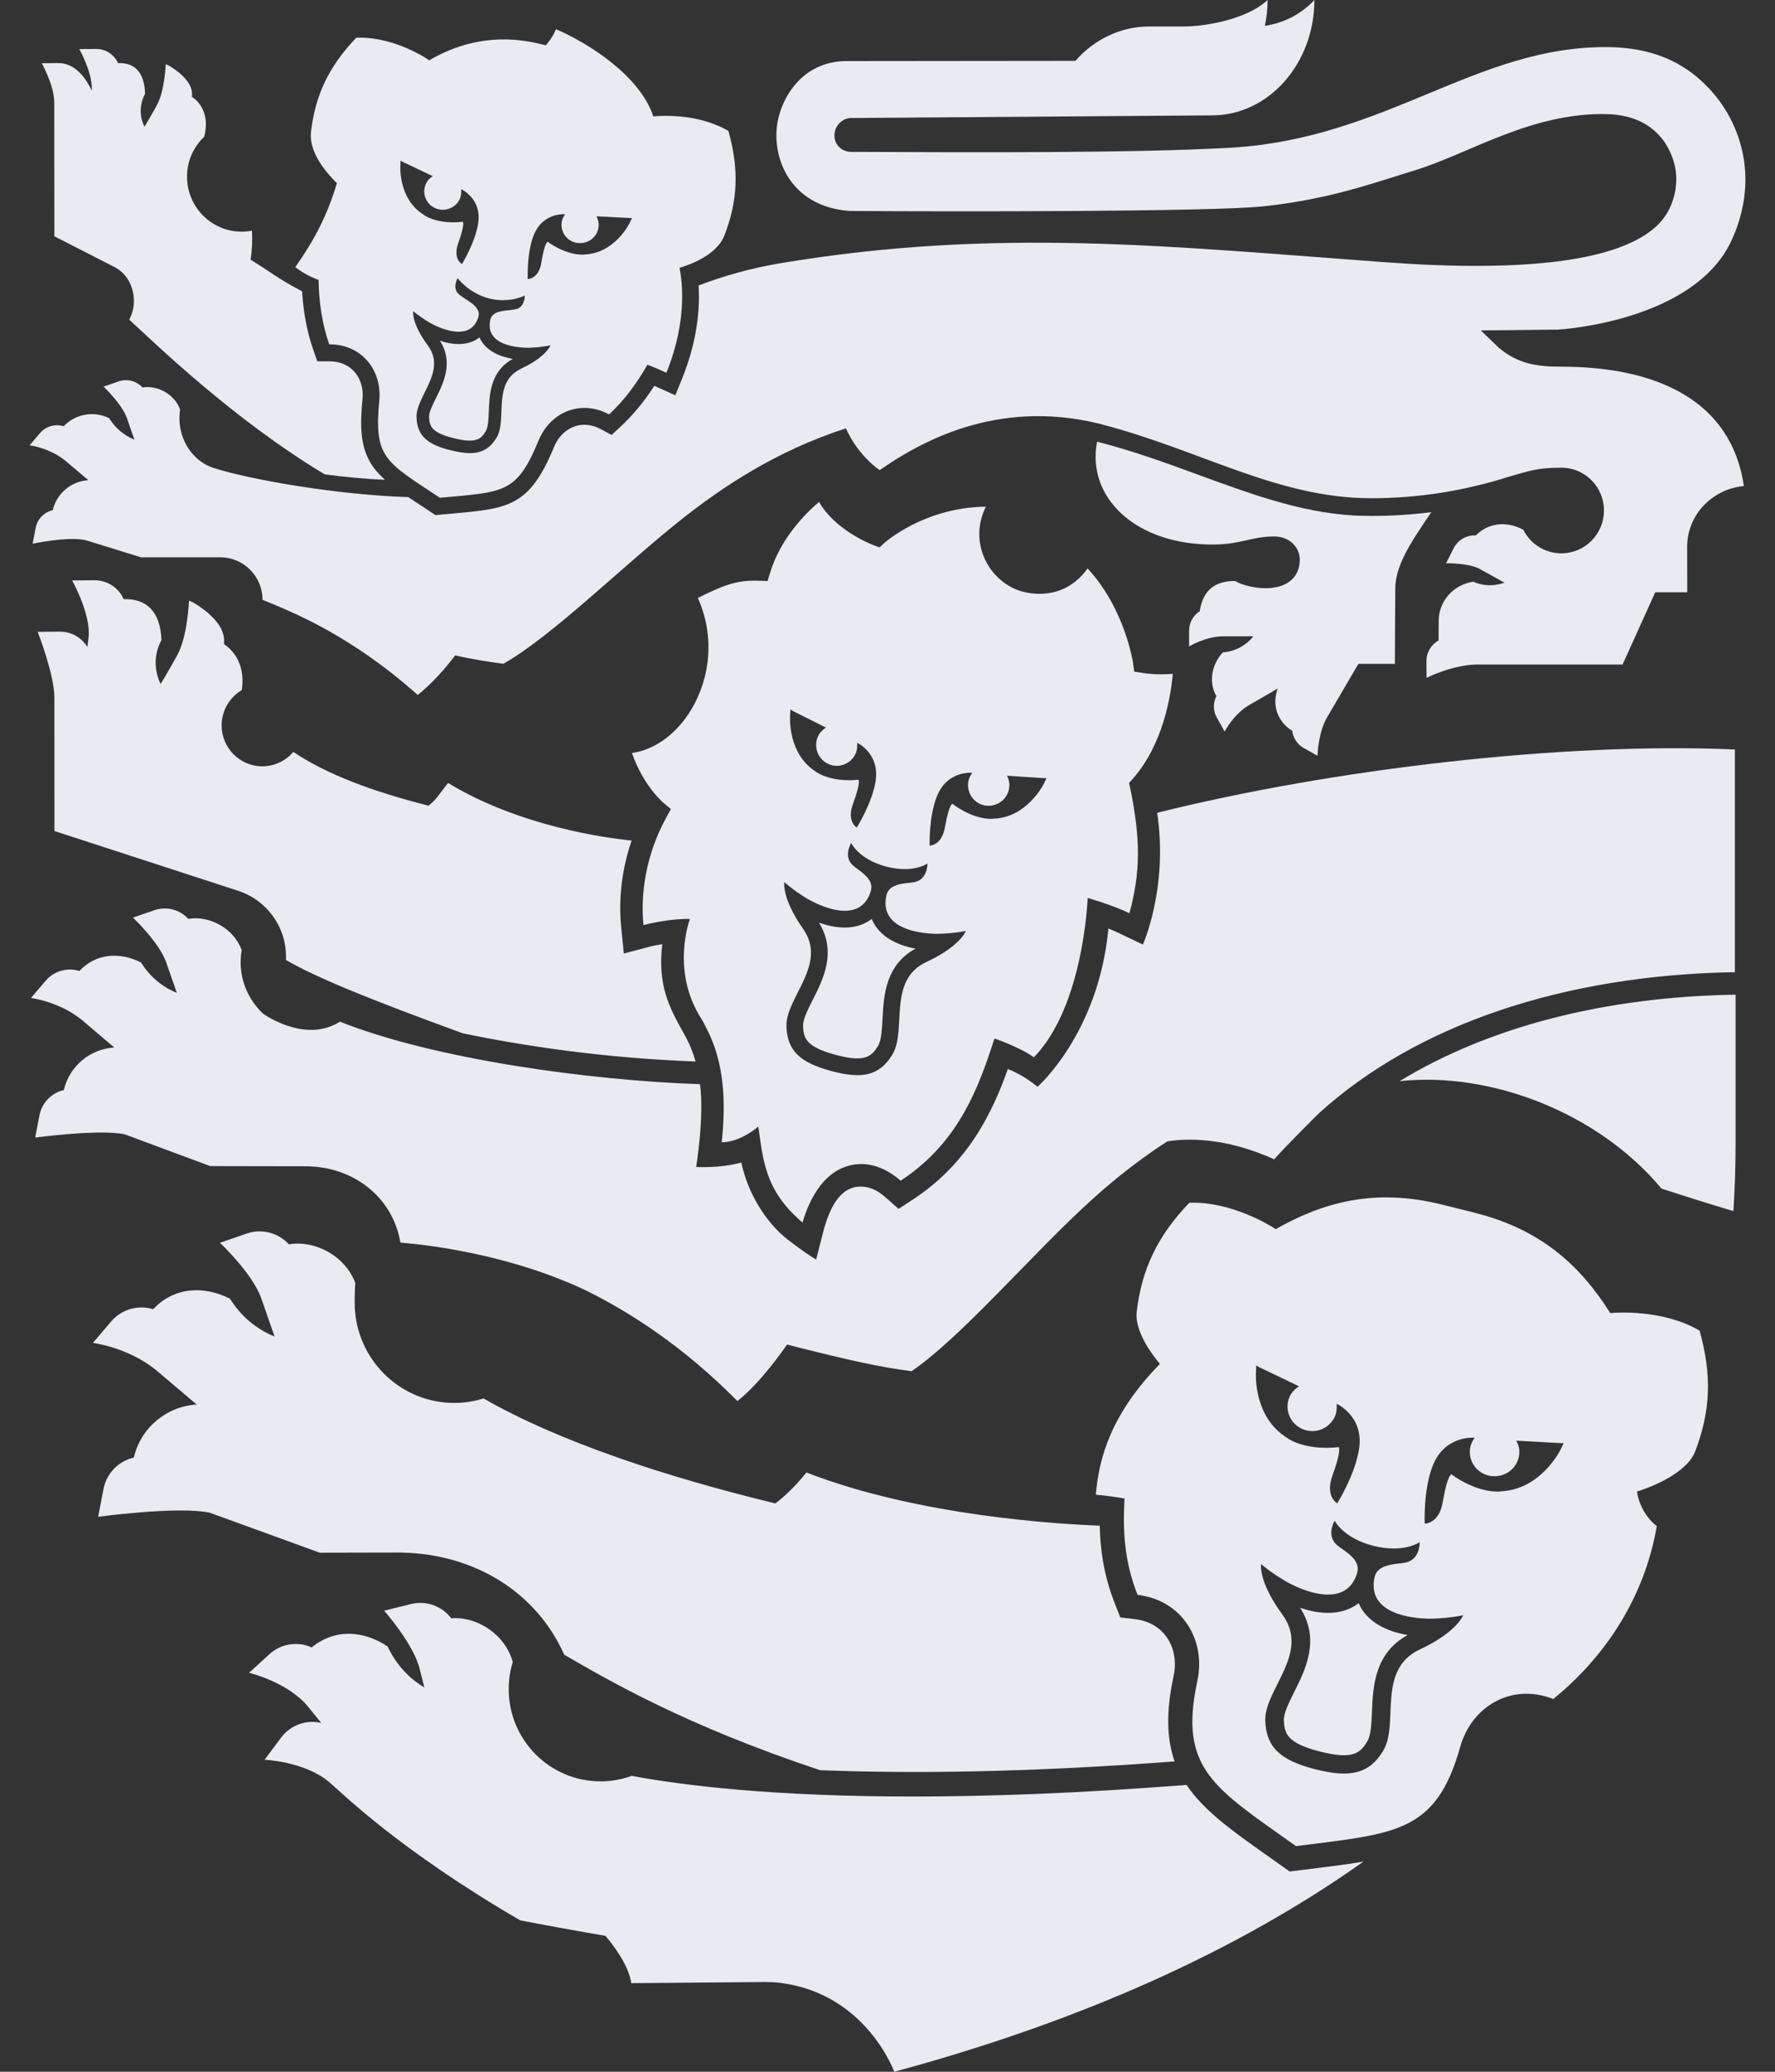 <svg width="30" height="35" viewBox="0 0 30 35" fill="none" xmlns="http://www.w3.org/2000/svg">
<rect x="0" y="0" width="30" height="35" fill="#333333" stroke="none"/>
<path fill-rule="evenodd" clip-rule="evenodd" d="M23.19 8.716C23.15 8.716 23.11 8.715 23.07 8.715C22.112 8.701 21.22 8.375 20.275 8.029C19.723 7.826 19.153 7.618 18.542 7.462C18.359 8.404 19.199 9.215 20.527 9.199C20.986 9.193 21.15 9.063 21.541 9.063C21.786 9.063 21.968 9.239 21.968 9.455C21.968 9.732 21.779 9.937 21.388 9.937C21.225 9.937 21.004 9.893 20.874 9.815C20.454 9.815 20.319 10.055 20.277 10.326C20.167 10.396 20.098 10.518 20.098 10.652L20.097 10.921C20.097 10.921 20.378 10.75 20.673 10.75C20.683 10.75 21.183 10.749 21.183 10.749C21.061 10.904 20.876 11.007 20.668 11.021C20.482 11.222 20.421 11.512 20.558 11.762C20.501 11.876 20.502 12.011 20.566 12.123L20.698 12.358C20.698 12.358 20.856 12.054 21.127 11.902C21.267 11.823 21.597 11.631 21.597 11.631C21.487 11.917 21.601 12.201 21.841 12.346C21.855 12.466 21.925 12.575 22.033 12.636L22.267 12.768C22.267 12.768 22.279 12.373 22.429 12.12C22.579 11.866 22.959 11.215 22.959 11.215H23.575L23.582 9.954C23.582 9.571 23.81 9.209 24.192 8.652C23.863 8.694 23.532 8.716 23.19 8.716Z" fill="#E9EBF1"/>
<path fill-rule="evenodd" clip-rule="evenodd" d="M26.394 6.195C25.967 6.195 25.659 6.146 25.334 5.877L25.027 5.582L26.337 5.568C26.337 5.568 28.615 5.442 29.259 4.075C29.458 3.654 29.544 3.18 29.478 2.725C29.413 2.266 29.203 1.831 28.888 1.498C28.575 1.164 28.081 0.807 27.185 0.796C24.951 0.77 23.435 2.35 20.779 2.497C19.122 2.588 16.516 2.574 14.388 2.566C14.213 2.565 14.084 2.426 14.106 2.255C14.116 2.123 14.235 2 14.373 1.994L20.486 1.949C21.444 1.949 22.215 1.071 22.215 0C21.955 0.28 21.64 0.396 21.378 0.438C21.407 0.297 21.424 0.151 21.424 0C21.058 0.342 20.333 0.447 20.024 0.447H19.421C18.937 0.447 18.483 0.674 18.177 1.028C18.177 1.028 14.397 1.032 14.31 1.032C13.518 1.032 13.179 1.717 13.131 2.131C13.059 2.758 13.42 3.5 14.364 3.564C16.188 3.577 20.499 3.577 21.352 3.486C22.497 3.364 23.261 3.075 23.926 2.873C24.816 2.602 25.885 1.896 27.159 1.928C28.097 1.951 28.292 2.663 28.322 2.883C28.352 3.106 28.311 3.334 28.212 3.534C27.749 4.475 25.63 4.591 23.449 4.433C19.777 4.166 16.855 3.835 13.189 4.447C12.698 4.529 12.237 4.659 11.807 4.823C11.831 5.204 11.79 5.753 11.525 6.405L11.414 6.678L11.146 6.557C11.118 6.544 11.089 6.531 11.059 6.518C10.887 6.785 10.694 7.018 10.485 7.211L10.337 7.348L10.159 7.253C10.065 7.202 9.969 7.176 9.876 7.176C9.659 7.176 9.459 7.321 9.366 7.546C8.949 8.56 8.595 8.591 7.647 8.676C7.587 8.681 7.36 8.702 7.36 8.702C7.36 8.702 6.964 8.44 6.9 8.398C5.74 8.363 4.247 8.11 3.609 7.905C3.265 7.794 3.032 7.447 3.032 7.062C3.032 7.013 3.037 6.965 3.044 6.918C2.951 6.663 2.668 6.504 2.409 6.546C2.306 6.434 2.147 6.394 2.004 6.444L1.75 6.532C1.75 6.532 2.061 6.824 2.145 7.063L2.272 7.428C2.094 7.356 1.945 7.227 1.845 7.065C1.592 6.939 1.278 6.988 1.076 7.201C0.931 7.156 0.774 7.202 0.675 7.318L0.5 7.523C0.5 7.523 0.835 7.564 1.104 7.783C1.11 7.787 1.493 8.112 1.493 8.112C1.208 8.13 0.959 8.33 0.892 8.619C0.744 8.653 0.63 8.771 0.602 8.92L0.551 9.185C0.551 9.185 1.137 9.06 1.441 9.124L2.384 9.415C2.384 9.415 3.37 9.415 3.723 9.415C4.117 9.415 4.437 9.736 4.437 10.133C4.952 10.344 5.921 10.727 7.061 11.741C7.311 11.535 7.505 11.319 7.693 11.072C7.987 11.14 8.308 11.188 8.507 11.214C9.339 10.744 10.534 9.551 11.54 8.757C12.189 8.246 13.106 7.619 14.298 7.237C14.437 7.549 14.659 7.794 14.867 7.943C15.529 7.484 16.829 6.729 18.574 7.157C20.279 7.593 21.572 8.412 23.16 8.417C23.98 8.419 24.768 8.288 25.506 8.052C25.828 7.962 25.971 7.901 26.389 7.901C26.787 7.901 27.109 8.224 27.109 8.624C27.109 9.024 26.787 9.348 26.389 9.348C26.107 9.348 25.864 9.185 25.746 8.949C25.426 8.779 25.123 8.859 24.945 9.045C24.787 9.037 24.639 9.122 24.568 9.264L24.441 9.515C24.441 9.515 24.831 9.51 25.013 9.614L25.428 9.843C25.351 9.871 25.269 9.887 25.183 9.887C25.082 9.887 24.986 9.865 24.899 9.827C24.569 9.876 24.316 10.154 24.316 10.489C24.316 10.489 24.315 10.81 24.314 10.819C24.188 10.889 24.108 11.023 24.109 11.17L24.111 11.451C24.111 11.451 24.549 11.226 24.984 11.226L27.424 11.226L27.976 10.006H28.517C28.517 10.006 28.515 9.254 28.515 9.239C28.515 8.702 28.935 8.261 29.474 8.211C29.259 6.741 27.962 6.195 26.394 6.195Z" fill="#E9EBF1"/>
<path fill-rule="evenodd" clip-rule="evenodd" d="M10.665 3.718L10.649 3.753C10.622 3.811 10.378 4.272 9.892 4.298L9.858 4.302C9.853 4.302 9.849 4.302 9.844 4.302C9.541 4.302 9.26 4.087 9.26 4.087C9.26 4.087 9.259 4.087 9.258 4.087C9.249 4.087 9.205 4.104 9.151 4.426C9.11 4.711 8.928 4.714 8.921 4.714C8.92 4.714 8.92 4.714 8.92 4.714C8.92 4.714 8.899 4.281 9.02 3.975C9.15 3.642 9.446 3.618 9.527 3.618C9.541 3.618 9.549 3.619 9.549 3.619H9.551C9.514 3.672 9.488 3.736 9.49 3.804C9.494 3.974 9.632 4.107 9.8 4.107C9.804 4.107 9.807 4.107 9.811 4.107C9.988 4.103 10.123 3.96 10.119 3.79C10.118 3.74 10.102 3.696 10.08 3.654L10.645 3.683L10.682 3.683L10.665 3.718ZM8.808 6.228C8.31 6.464 8.579 7.085 8.393 7.393C8.283 7.576 8.144 7.655 7.941 7.655C7.848 7.655 7.742 7.638 7.619 7.607C7.226 7.51 7.054 7.366 7.04 7.056C7.023 6.698 7.557 6.277 7.231 5.836C6.948 5.454 6.984 5.257 6.984 5.257C6.984 5.257 7.083 5.346 7.28 5.461C7.31 5.478 7.435 5.545 7.58 5.581C7.636 5.595 7.694 5.604 7.751 5.604C7.892 5.604 8.025 5.547 8.083 5.363C8.121 5.248 8.037 5.173 7.962 5.115C7.922 5.084 7.768 4.993 7.735 4.951C7.648 4.841 7.735 4.699 7.735 4.699C7.735 4.699 7.923 4.956 8.271 5.043C8.355 5.064 8.432 5.071 8.502 5.071C8.725 5.071 8.869 4.992 8.869 4.992C8.869 4.992 8.877 5.158 8.749 5.214C8.699 5.235 8.56 5.243 8.509 5.251C8.415 5.268 8.305 5.294 8.284 5.413C8.232 5.679 8.429 5.792 8.623 5.84C8.748 5.871 8.871 5.875 8.925 5.875C8.933 5.875 8.94 5.875 8.945 5.875C9.173 5.866 9.304 5.833 9.304 5.833C9.304 5.833 9.24 6.024 8.808 6.228ZM6.767 2.794L6.769 2.752L6.771 2.712L6.805 2.734L7.315 2.976C7.273 3.003 7.238 3.036 7.214 3.076C7.126 3.224 7.175 3.415 7.327 3.502C7.376 3.531 7.43 3.544 7.484 3.544C7.592 3.544 7.697 3.489 7.756 3.391C7.793 3.329 7.799 3.263 7.794 3.197H7.796C7.796 3.197 8.141 3.35 8.083 3.764C8.037 4.09 7.808 4.461 7.808 4.461C7.808 4.461 7.644 4.374 7.749 4.096C7.871 3.753 7.819 3.746 7.819 3.746C7.819 3.746 7.755 3.756 7.662 3.756C7.533 3.756 7.345 3.737 7.19 3.648L7.164 3.63C6.749 3.374 6.763 2.853 6.767 2.794ZM11.485 4.525C11.866 4.408 12.147 4.222 12.243 3.979C12.472 3.39 12.493 2.858 12.311 2.212C11.937 1.995 11.508 1.957 11.257 1.957C11.125 1.957 11.042 1.967 11.042 1.967C10.819 1.288 9.962 0.736 9.397 0.493C9.397 0.493 9.351 0.621 9.225 0.766C9.184 0.756 9.154 0.748 9.15 0.747C8.928 0.692 8.716 0.666 8.515 0.666C8.032 0.666 7.61 0.81 7.255 1.019C7.243 1.01 6.707 0.636 6.079 0.636C6.06 0.636 6.041 0.637 6.022 0.637C5.559 1.122 5.329 1.601 5.256 2.229C5.227 2.49 5.389 2.787 5.672 3.072C5.672 3.072 5.672 3.073 5.672 3.073L5.695 3.091C5.53 3.64 5.322 4.042 4.991 4.512C5.105 4.602 5.23 4.671 5.384 4.729C5.39 5.096 5.443 5.47 5.564 5.817C5.565 5.817 5.566 5.817 5.566 5.817C6.135 5.817 6.458 6.279 6.411 6.762C6.316 7.742 6.512 7.796 7.434 8.409C8.514 8.309 8.731 8.347 9.105 7.437C9.237 7.114 9.533 6.891 9.876 6.891C10.011 6.891 10.152 6.925 10.294 7.001C10.553 6.762 10.768 6.47 10.942 6.162C11.046 6.2 11.155 6.248 11.263 6.297C11.543 5.609 11.575 4.978 11.485 4.525Z" fill="#E9EBF1"/>
<path fill-rule="evenodd" clip-rule="evenodd" d="M6.795 26.228L6.799 26.23C8.02 26.255 9.065 26.897 9.536 27.954C10.296 28.395 11.605 29.157 13.86 29.905C15.313 29.963 17.286 29.951 19.853 29.757C19.72 29.381 19.704 28.924 19.836 28.312C19.888 28.073 19.844 27.834 19.717 27.655C19.596 27.485 19.409 27.38 19.178 27.353L18.935 27.325L18.845 27.097C18.655 26.618 18.595 26.173 18.587 25.774C17.944 25.751 15.54 25.619 13.63 24.876C13.388 25.179 13.162 25.356 13.105 25.399C11.285 24.958 9.462 24.364 8.172 23.625C8.016 23.674 7.851 23.701 7.679 23.701C6.797 23.701 6.074 23.02 6.001 22.153C5.99 22.081 5.993 21.762 6.006 21.678C5.841 21.228 5.34 20.947 4.882 21.021C4.701 20.823 4.42 20.752 4.167 20.84L3.718 20.996C3.718 20.996 4.268 21.512 4.416 21.935L4.641 22.579C4.326 22.452 4.063 22.225 3.886 21.939C3.438 21.716 2.946 21.741 2.588 22.117C2.332 22.039 2.053 22.12 1.879 22.324L1.57 22.687C1.57 22.687 2.161 22.759 2.638 23.147C2.647 23.152 3.324 23.728 3.324 23.728C2.821 23.758 2.381 24.113 2.262 24.624C2.001 24.683 1.8 24.892 1.749 25.155L1.659 25.624C1.659 25.624 3.006 25.442 3.544 25.555L5.404 26.231C5.404 26.231 6.173 26.23 6.795 26.228Z" fill="#E9EBF1"/>
<path fill-rule="evenodd" clip-rule="evenodd" d="M22.963 27.084C22.755 27.246 22.461 27.291 22.114 27.203C22.066 27.191 22.019 27.177 21.974 27.162C22.319 27.697 22.063 28.208 21.874 28.585C21.785 28.762 21.694 28.944 21.699 29.062C21.708 29.29 21.756 29.45 22.313 29.591C22.87 29.732 22.99 29.615 23.109 29.419C23.171 29.318 23.18 29.115 23.188 28.918C23.205 28.498 23.229 27.928 23.792 27.622C23.745 27.614 23.697 27.604 23.649 27.592C23.302 27.504 23.066 27.325 22.963 27.084Z" fill="#E9EBF1"/>
<path fill-rule="evenodd" clip-rule="evenodd" d="M26.405 24.427L26.384 24.474C26.347 24.55 26.02 25.162 25.374 25.193L25.329 25.199C24.919 25.206 24.535 24.909 24.535 24.909C24.535 24.909 24.471 24.88 24.387 25.36C24.33 25.746 24.079 25.74 24.079 25.74C24.079 25.74 24.054 25.165 24.217 24.758C24.42 24.243 24.921 24.288 24.921 24.288H24.924C24.875 24.358 24.839 24.443 24.842 24.534C24.846 24.765 25.037 24.945 25.267 24.939C25.503 24.935 25.683 24.745 25.679 24.52C25.678 24.453 25.657 24.394 25.627 24.338L26.379 24.38H26.428L26.405 24.427ZM23.996 27.866C23.261 28.21 23.653 29.127 23.377 29.579C23.139 29.971 22.813 30.037 22.235 29.891C21.657 29.744 21.403 29.532 21.385 29.074C21.363 28.546 22.152 27.929 21.675 27.278C21.261 26.712 21.314 26.422 21.314 26.422C21.314 26.422 21.459 26.555 21.749 26.725C21.794 26.75 21.978 26.85 22.191 26.904C22.476 26.976 22.812 26.966 22.934 26.585C22.991 26.417 22.867 26.306 22.757 26.22C22.698 26.174 22.606 26.123 22.557 26.06C22.43 25.898 22.558 25.69 22.558 25.69C22.558 25.69 22.701 25.986 23.213 26.115C23.725 26.245 23.994 26.053 23.994 26.053C23.994 26.053 24.005 26.298 23.815 26.379C23.742 26.411 23.637 26.412 23.562 26.424C23.424 26.447 23.261 26.485 23.229 26.66C23.152 27.052 23.441 27.221 23.726 27.293C23.939 27.347 24.149 27.347 24.201 27.346C24.537 27.334 24.729 27.287 24.729 27.287C24.729 27.287 24.634 27.567 23.996 27.866ZM21.751 24.289C21.2 23.946 21.222 23.253 21.228 23.174L21.23 23.119L21.233 23.066L21.278 23.095L21.955 23.42C21.899 23.456 21.852 23.5 21.819 23.553C21.702 23.749 21.767 24.003 21.968 24.119C22.164 24.235 22.421 24.17 22.539 23.974C22.589 23.892 22.597 23.804 22.591 23.717H22.594C22.594 23.717 23.052 23.923 22.971 24.472C22.908 24.905 22.602 25.397 22.602 25.397C22.602 25.397 22.384 25.281 22.526 24.912C22.69 24.456 22.62 24.447 22.62 24.447C22.62 24.447 22.139 24.519 21.784 24.313L21.751 24.289ZM28.646 24.532C28.912 23.847 28.937 23.23 28.725 22.479C28.102 22.116 27.311 22.174 27.216 22.183C26.735 21.422 26.085 20.779 24.926 20.489C24.926 20.488 24.926 20.488 24.926 20.488C24.905 20.483 24.395 20.356 24.375 20.351C23.217 20.061 22.342 20.322 21.562 20.765C21.475 20.708 20.815 20.294 20.101 20.319C19.563 20.882 19.296 21.439 19.211 22.169C19.184 22.417 19.359 22.749 19.604 23.042C18.785 23.879 18.572 24.624 18.521 25.252C18.766 25.271 19.002 25.315 19.006 25.317C18.977 25.826 18.995 26.363 19.226 26.943C19.986 27.033 20.385 27.71 20.237 28.398C19.916 29.885 20.519 30.203 21.904 31.188C23.584 30.973 24.268 30.975 24.68 29.511C24.87 28.833 25.54 28.423 26.253 28.703C27.694 27.529 27.94 26.125 28.002 25.783C28.002 25.783 28.002 25.783 28.002 25.783C27.822 25.639 27.702 25.427 27.667 25.198C28.106 25.06 28.535 24.812 28.646 24.532Z" fill="#E9EBF1"/>
<path fill-rule="evenodd" clip-rule="evenodd" d="M8.104 5.7C7.963 5.81 7.764 5.842 7.528 5.783C7.496 5.775 7.464 5.765 7.434 5.755C7.669 6.118 7.497 6.466 7.37 6.722C7.31 6.842 7.249 6.966 7.252 7.046C7.259 7.201 7.292 7.309 7.671 7.403C8.049 7.497 8.13 7.417 8.21 7.284C8.252 7.215 8.257 7.077 8.262 6.944C8.273 6.659 8.287 6.272 8.668 6.063C8.637 6.057 8.604 6.051 8.571 6.042C8.336 5.984 8.175 5.863 8.104 5.7Z" fill="#E9EBF1"/>
<path fill-rule="evenodd" clip-rule="evenodd" d="M23.655 18.265C25.167 18.101 26.991 18.775 28.083 20.081C28.382 20.178 28.817 20.317 29.297 20.46C29.321 20.087 29.334 19.708 29.334 19.323V16.804C27.121 16.839 25.162 17.347 23.655 18.265Z" fill="#E9EBF1"/>
<path fill-rule="evenodd" clip-rule="evenodd" d="M14.733 15.524C14.544 15.671 14.279 15.71 13.967 15.626C13.924 15.614 13.882 15.601 13.842 15.587C14.147 16.082 13.911 16.548 13.736 16.892C13.655 17.053 13.57 17.22 13.573 17.328C13.579 17.538 13.621 17.685 14.121 17.82C14.622 17.954 14.731 17.848 14.84 17.669C14.897 17.577 14.906 17.39 14.916 17.21C14.936 16.824 14.964 16.302 15.474 16.026C15.432 16.018 15.389 16.009 15.346 15.997C15.035 15.913 14.824 15.747 14.733 15.524Z" fill="#E9EBF1"/>
<path fill-rule="evenodd" clip-rule="evenodd" d="M17.668 13.186L17.65 13.226C17.618 13.291 17.339 13.809 16.798 13.83L16.761 13.834C16.418 13.837 16.1 13.581 16.1 13.581C16.1 13.581 16.047 13.556 15.973 13.963C15.921 14.291 15.712 14.285 15.712 14.285C15.712 14.285 15.696 13.795 15.836 13.45C16.011 13.013 16.429 13.056 16.429 13.056H16.432C16.39 13.115 16.36 13.187 16.361 13.264C16.362 13.461 16.52 13.616 16.712 13.613C16.909 13.611 17.061 13.451 17.06 13.259C17.06 13.202 17.043 13.152 17.019 13.105L17.647 13.146L17.687 13.147L17.668 13.186ZM15.657 16.252C14.991 16.561 15.334 17.405 15.081 17.818C14.862 18.176 14.568 18.233 14.049 18.093C13.53 17.954 13.304 17.756 13.292 17.336C13.278 16.852 13.996 16.293 13.573 15.691C13.206 15.168 13.257 14.902 13.257 14.902C13.257 14.902 13.386 15.025 13.645 15.184C13.686 15.207 13.851 15.3 14.042 15.352C14.297 15.421 14.6 15.415 14.714 15.067C14.767 14.913 14.656 14.81 14.559 14.73C14.506 14.687 14.424 14.639 14.38 14.581C14.268 14.431 14.386 14.241 14.386 14.241C14.386 14.241 14.511 14.514 14.971 14.638C15.431 14.762 15.675 14.588 15.675 14.588C15.675 14.588 15.682 14.812 15.51 14.885C15.444 14.914 15.349 14.914 15.282 14.924C15.157 14.944 15.01 14.978 14.979 15.138C14.905 15.497 15.164 15.654 15.42 15.723C15.611 15.774 15.8 15.776 15.847 15.776C16.15 15.769 16.324 15.727 16.324 15.727C16.324 15.727 16.235 15.983 15.657 16.252ZM13.354 12.076L13.357 12.03L13.36 11.984L13.397 12.01L13.96 12.292C13.913 12.322 13.873 12.359 13.845 12.403C13.745 12.569 13.797 12.786 13.963 12.887C14.126 12.988 14.342 12.934 14.442 12.768C14.484 12.699 14.492 12.624 14.488 12.55H14.491C14.491 12.55 14.871 12.729 14.799 13.196C14.742 13.564 14.481 13.98 14.481 13.98C14.481 13.98 14.3 13.879 14.422 13.567C14.563 13.18 14.505 13.172 14.505 13.172C14.505 13.172 14.102 13.229 13.808 13.05L13.78 13.03C13.324 12.733 13.349 12.144 13.354 12.076ZM19.083 13.227L19.147 13.155C19.655 12.578 19.788 11.768 19.822 11.384C19.683 11.395 19.499 11.398 19.311 11.368L19.17 11.347L19.151 11.205C19.15 11.195 19.017 10.29 18.382 9.603C18.16 9.922 17.763 10.13 17.247 9.985C16.751 9.823 16.454 9.293 16.581 8.78C16.6 8.703 16.628 8.63 16.663 8.56C15.626 8.569 14.959 9.163 14.951 9.169L14.865 9.248L14.755 9.207C14.726 9.195 14.117 8.959 13.843 8.479C13.602 8.684 13.191 9.101 13.016 9.676L12.973 9.816L12.827 9.811C12.433 9.796 12.211 9.898 11.795 10.101C12.132 10.861 11.944 11.603 11.635 12.064C11.384 12.438 11.041 12.671 10.681 12.721C10.871 13.275 11.213 13.563 11.217 13.566L11.339 13.668L11.263 13.807C10.839 14.58 10.841 15.291 10.876 15.628C11.35 15.508 11.661 15.525 11.661 15.525C11.661 15.525 11.329 16.393 11.855 17.213C11.884 17.259 11.907 17.309 11.933 17.358C12.262 17.976 12.263 18.673 12.198 19.298C12.527 19.294 12.816 19.031 12.816 19.031L12.86 19.337C12.945 19.922 13.125 20.275 13.563 20.654C13.674 20.277 13.939 19.693 14.526 19.666C14.832 19.654 15.082 19.824 15.222 19.946C16.107 19.369 16.476 18.548 16.742 17.743L16.808 17.545C16.808 17.545 17.223 17.683 17.474 17.862C18.32 16.993 18.383 15.17 18.383 15.17C18.383 15.17 18.79 15.283 19.089 15.428C19.278 14.732 19.278 14.17 19.103 13.321L19.083 13.227Z" fill="#E9EBF1"/>
<path fill-rule="evenodd" clip-rule="evenodd" d="M29.322 16.424C29.322 15.584 29.322 12.984 29.322 12.662C26.424 12.533 22.514 12.993 19.558 13.731C19.748 15.004 19.316 15.957 19.316 15.957L18.924 15.77C18.851 15.735 18.788 15.707 18.734 15.686C18.567 17.459 17.535 18.361 17.535 18.361C17.535 18.361 17.319 18.17 17.034 18.06C16.76 18.834 16.338 19.671 15.428 20.265L15.188 20.422L14.972 20.233C14.893 20.163 14.749 20.044 14.542 20.046C14.177 20.05 14.019 20.444 13.926 20.761L13.794 21.278C13.794 21.278 13.671 21.216 13.315 20.942C12.96 20.667 12.647 20.185 12.529 19.64C12.152 19.742 11.766 19.714 11.766 19.714C11.766 19.714 11.906 18.869 11.831 18.316C9.96 18.253 7.338 17.893 5.745 17.26C5.205 17.602 4.577 17.214 4.447 17.126C4.216 16.906 4.067 16.602 4.067 16.255C4.067 16.185 4.074 16.117 4.085 16.05C3.952 15.689 3.55 15.463 3.183 15.523C3.037 15.364 2.811 15.307 2.608 15.377L2.247 15.502C2.247 15.502 2.689 15.917 2.808 16.256L2.989 16.773C2.735 16.671 2.525 16.489 2.383 16.259C2.023 16.08 1.628 16.101 1.341 16.403C1.135 16.34 0.911 16.405 0.771 16.569L0.523 16.86C0.523 16.86 0.998 16.918 1.381 17.229C1.388 17.234 1.931 17.696 1.931 17.696C1.528 17.721 1.175 18.005 1.079 18.415C0.87 18.463 0.708 18.63 0.667 18.842L0.595 19.218C0.595 19.218 1.677 19.072 2.108 19.163L3.554 19.7C3.554 19.7 4.981 19.703 5.163 19.703C5.956 19.703 6.633 20.207 6.768 20.992C6.769 20.997 8.368 21.083 9.873 21.786C10.66 22.17 11.565 22.761 12.463 23.669C12.766 23.432 13.077 23.036 13.303 22.715C14.392 22.992 14.881 23.097 15.407 23.165C16.213 22.615 17.35 21.295 18.305 20.404C18.68 20.055 19.152 19.653 19.73 19.282C20.029 19.234 20.684 19.2 21.535 19.585C21.783 19.309 22.294 18.805 22.294 18.805C23.945 17.309 26.429 16.471 29.322 16.424Z" fill="#E9EBF1"/>
<path fill-rule="evenodd" clip-rule="evenodd" d="M6.27 7.832C6.091 7.542 6.082 7.197 6.127 6.736C6.144 6.562 6.093 6.394 5.986 6.276C5.884 6.163 5.739 6.104 5.564 6.104L5.363 6.104L5.296 5.913C5.191 5.613 5.127 5.28 5.106 4.921C4.686 4.703 4.519 4.556 4.236 4.389C4.259 4.23 4.268 4.064 4.259 3.897C4.203 3.908 4.145 3.914 4.086 3.914C3.575 3.914 3.161 3.498 3.161 2.985C3.161 2.719 3.272 2.48 3.451 2.311C3.578 1.822 3.244 1.637 3.244 1.637C3.262 1.477 3.171 1.357 3.045 1.243C3.045 1.243 2.897 1.118 2.801 1.085C2.801 1.085 2.785 1.536 2.651 1.778C2.517 2.019 2.442 2.141 2.442 2.141C2.402 2.06 2.378 1.969 2.378 1.872C2.378 1.768 2.406 1.67 2.452 1.584C2.439 1.21 2.271 1.057 1.995 1.066C1.929 0.92 1.784 0.826 1.625 0.827L1.341 0.829C1.341 0.829 1.552 1.204 1.552 1.493C1.552 1.503 1.552 1.516 1.551 1.53C1.415 1.247 1.227 1.066 0.99 1.066L0.706 1.068C0.706 1.068 0.917 1.444 0.917 1.732C0.917 2.021 0.919 3.992 0.919 3.992C1.238 4.155 1.779 4.431 1.938 4.513C2.138 4.615 2.261 4.837 2.263 5.078C2.264 5.195 2.236 5.305 2.184 5.4C2.607 5.787 3.932 7.079 5.488 8.014C5.824 8.058 6.172 8.092 6.507 8.106C6.411 8.02 6.332 7.932 6.27 7.832Z" fill="#E9EBF1"/>
<path fill-rule="evenodd" clip-rule="evenodd" d="M11.599 17.536C11.574 17.489 11.548 17.443 11.523 17.397C11.32 17.028 11.111 16.649 11.193 15.951C11.128 15.96 11.052 15.974 10.972 15.995L10.544 16.109L10.499 15.666C10.467 15.362 10.462 14.823 10.675 14.2C10.249 14.158 8.784 13.963 7.573 13.227C7.421 13.418 7.381 13.502 7.242 13.611C6.291 13.37 5.524 13.082 4.957 12.703C4.831 12.851 4.643 12.946 4.434 12.946C4.054 12.946 3.746 12.636 3.746 12.255C3.746 12.001 3.883 11.779 4.086 11.659C4.173 11.099 3.785 10.883 3.785 10.883C3.809 10.67 3.688 10.51 3.519 10.358C3.519 10.358 3.322 10.191 3.194 10.147C3.194 10.148 3.173 10.75 2.994 11.072C2.816 11.393 2.715 11.555 2.715 11.555C2.662 11.447 2.631 11.326 2.631 11.197C2.631 11.058 2.667 10.928 2.729 10.813C2.711 10.315 2.46 10.11 2.091 10.122C2.004 9.927 1.811 9.802 1.598 9.803L1.219 9.806C1.219 9.806 1.501 10.307 1.501 10.691C1.501 10.739 1.492 10.822 1.477 10.932C1.38 10.771 1.206 10.67 1.015 10.671L0.637 10.674C0.637 10.674 0.919 11.397 0.919 11.782C0.919 12.153 0.92 13.919 0.92 14.039L4.031 15.051C4.493 15.203 4.829 15.636 4.834 16.151C4.834 16.174 4.834 16.196 4.833 16.218C5.36 16.523 6.266 16.889 7.819 17.456C8.837 17.668 10.187 17.874 11.756 17.933C11.718 17.798 11.667 17.664 11.599 17.536Z" fill="#E9EBF1"/>
<path fill-rule="evenodd" clip-rule="evenodd" d="M22.237 31.562C22.147 31.573 21.798 31.617 21.798 31.617C21.798 31.617 21.508 31.412 21.432 31.358C20.83 30.933 20.347 30.591 20.054 30.154C18.243 30.296 16.712 30.35 15.431 30.35C13.075 30.35 11.56 30.166 10.677 30.001C10.512 30.061 10.335 30.094 10.15 30.094C9.293 30.094 8.598 29.396 8.598 28.535C8.598 28.377 8.622 28.223 8.666 28.078C8.544 27.624 8.08 27.306 7.627 27.339C7.467 27.13 7.199 27.035 6.944 27.099L6.492 27.211C6.492 27.211 6.984 27.763 7.092 28.19L7.172 28.508C6.899 28.345 6.684 28.102 6.552 27.816C6.144 27.544 5.662 27.509 5.268 27.831C5.029 27.723 4.748 27.768 4.554 27.945L4.209 28.26C4.209 28.26 4.865 28.414 5.209 28.835C5.246 28.881 5.32 28.974 5.43 29.107C5.174 29.047 4.908 29.144 4.751 29.355L4.472 29.729C4.472 29.729 5.145 29.756 5.561 30.104C5.789 30.297 6.731 31.242 8.792 32.442C9.111 32.505 9.755 32.622 10.234 32.704C10.466 32.981 10.635 33.266 10.669 33.503L12.924 33.484C13.011 33.484 13.099 33.487 13.188 33.498C14.64 33.681 15.114 35 15.114 35C18.259 34.15 20.912 32.961 23.045 31.449C22.798 31.492 22.529 31.526 22.237 31.562Z" fill="#E9EBF1"/>
</svg>

